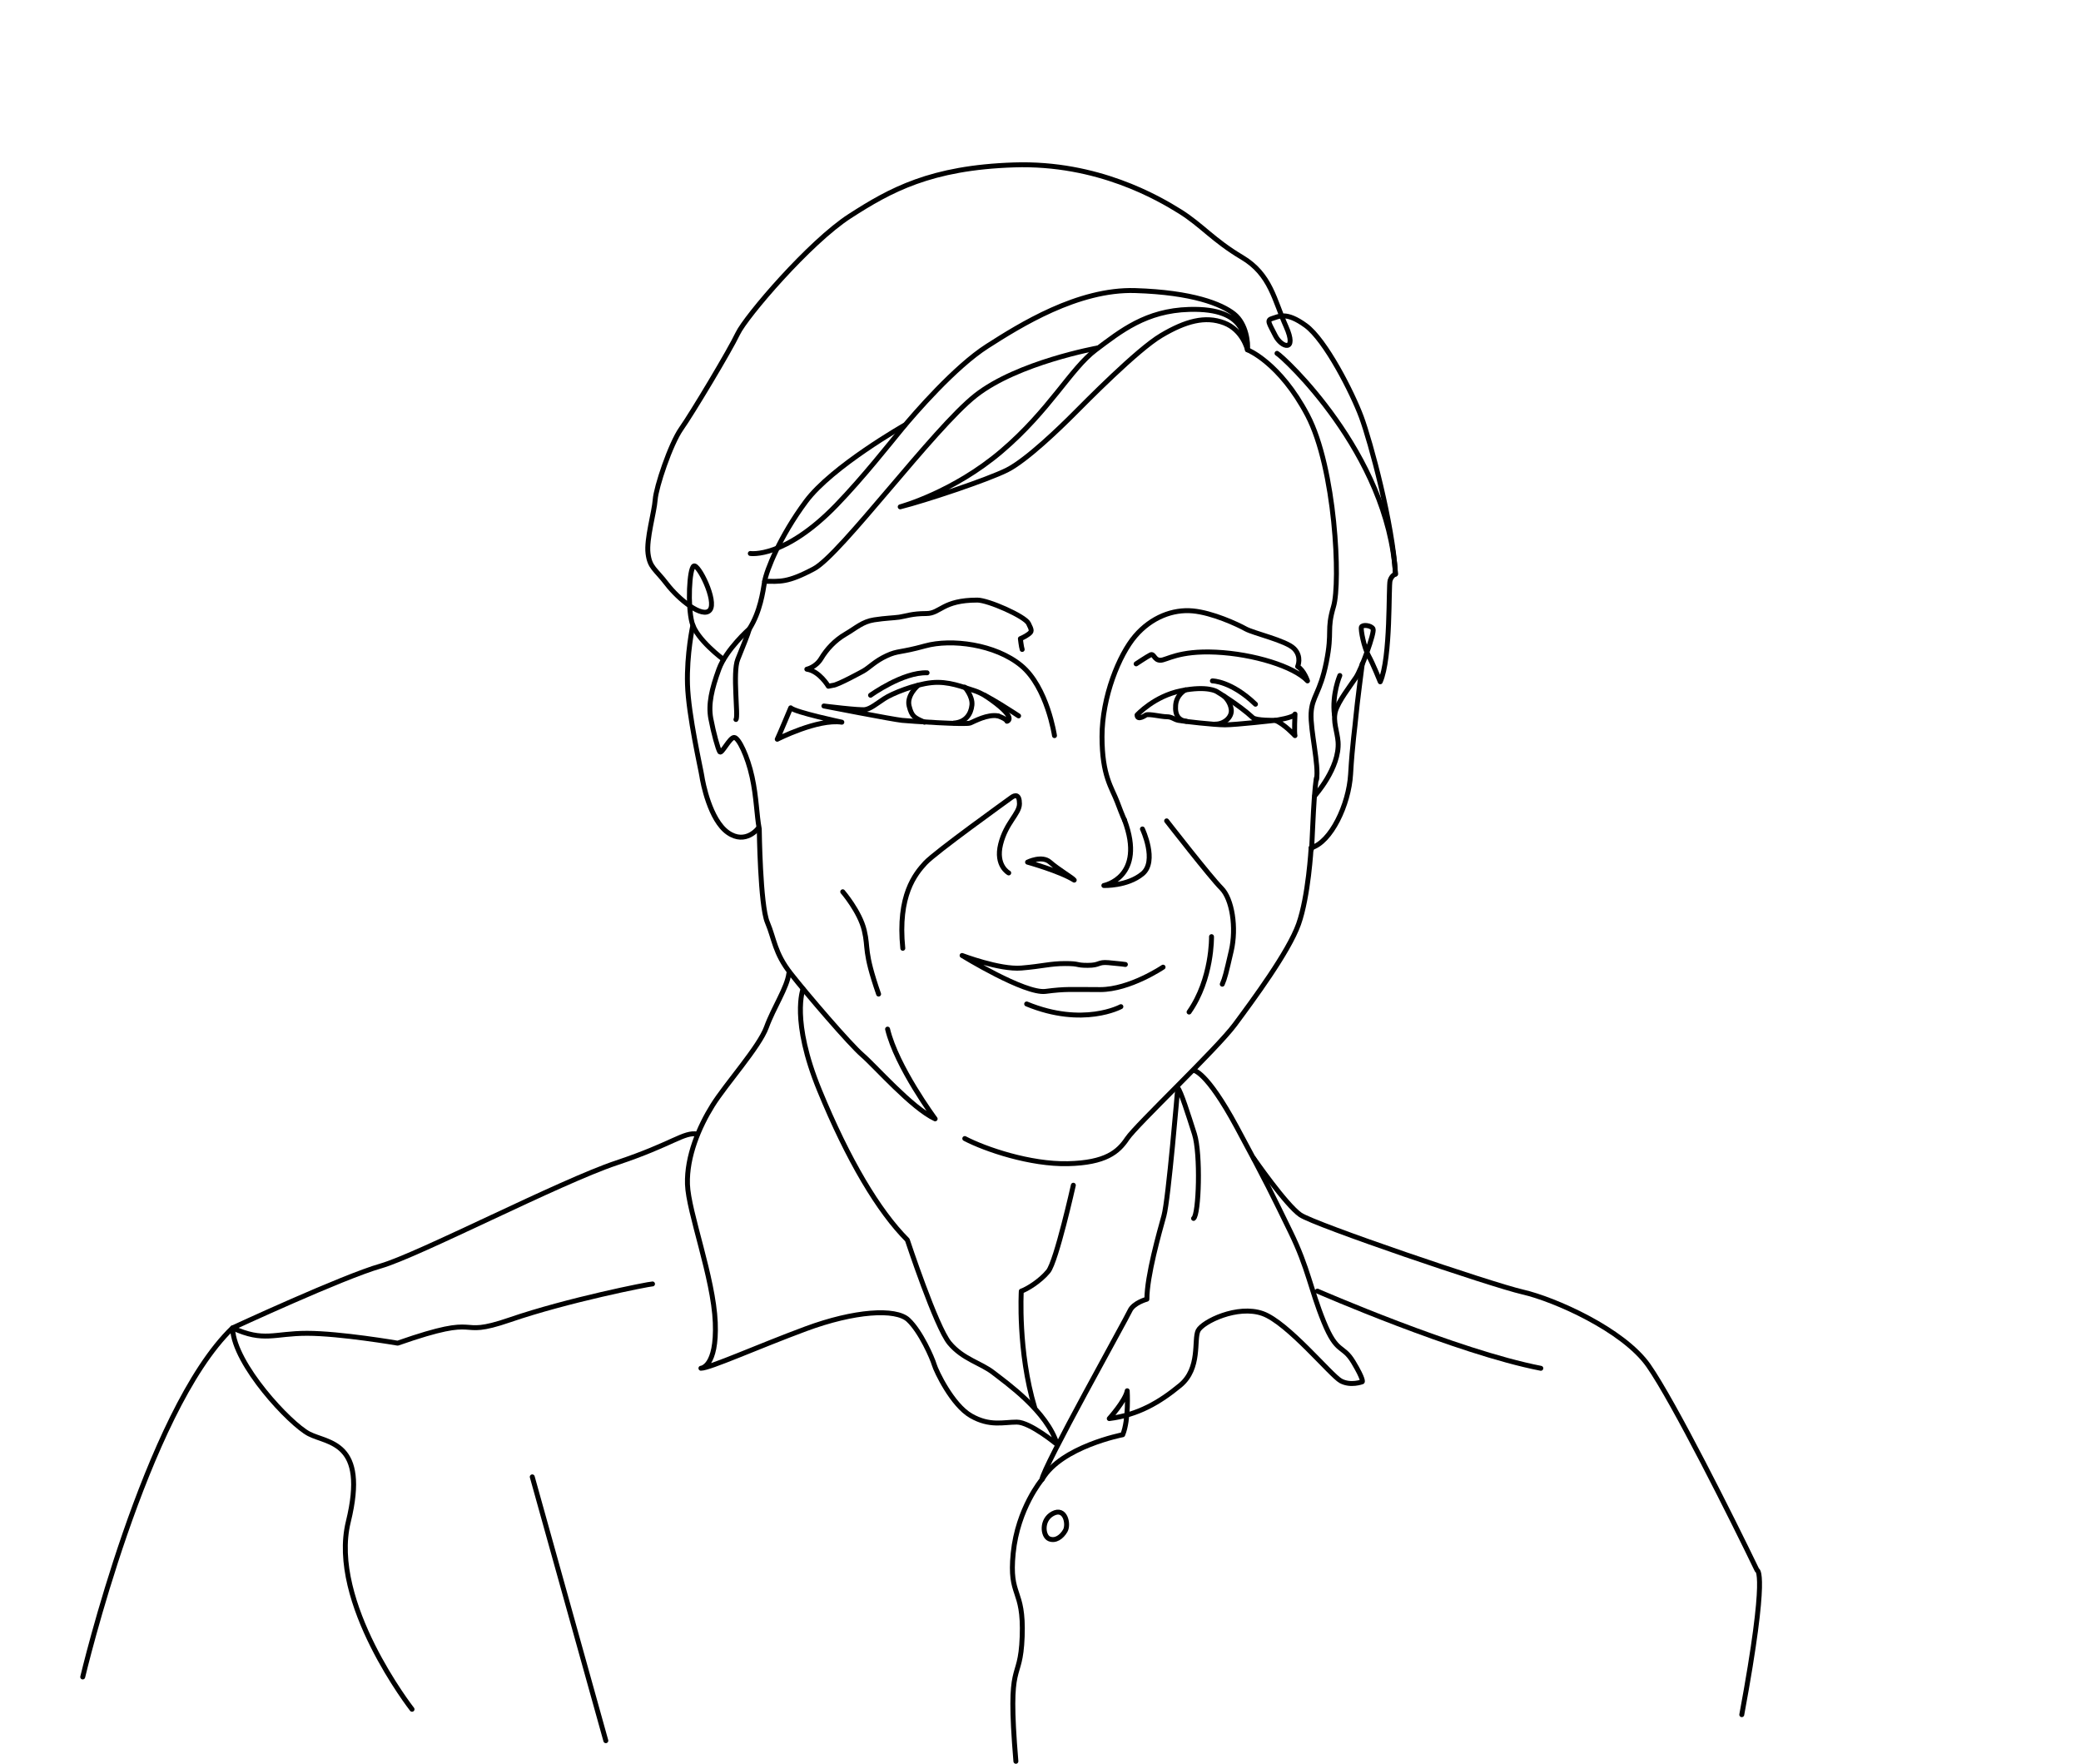 <?xml version="1.0" encoding="UTF-8"?>
<svg id="Ebene_1" data-name="Ebene 1" xmlns="http://www.w3.org/2000/svg" viewBox="0 0 844 715.29">
  <defs>
    <style>
      .cls-1 {
        fill: none;
        stroke: #000;
        stroke-linecap: round;
        stroke-linejoin: round;
        stroke-width: 2px;
      }
    </style>
  </defs>
  <path class="cls-1" d="m366.9,172.41s-29.48,16.74-40.03,30.93c-10.55,14.19-16.01,28.02-16.74,32.39-.73,4.37-1.82,12.37-6.19,19.29,0,0-9.46,8.37-12.37,16.38s-4.37,14.19-3.28,20.02c1.09,5.82,2.91,12.37,3.64,13.47s4-5.82,5.82-5.82,5.46,7.64,7.28,16.01,1.82,15.28,2.91,21.11c0,0,.36,30.93,3.28,37.85s2.91,12.37,9.46,20.74,24.02,28.75,29.11,33.12,20.02,21.47,29.48,25.84c0,0-15.65-21.11-19.29-36.39"/>
  <path class="cls-1" d="m304.31,224.46s13.83,2.18,34.94-19.65c10.78-11.16,21.47-24.75,26.57-30.93s21.47-25.11,34.57-33.48,36.76-23.29,60.05-22.56,34.94,5.46,40.03,9.46,5.82,12.01,5.46,14.56c0,0-1.82-8.01-9.46-10.92-7.64-2.91-15.65-.73-25.47,5.09s-30.57,26.93-35.66,32.03-18.92,18.56-26.93,22.56-33.12,12.37-43.31,14.92c0,0,21.47-5.82,41.12-22.56,19.65-16.74,28.02-33.48,38.21-41.12s20.35-15.86,37.85-16.38c12.37-.36,17.47,2.91,20.02,6.19,1.8,2.32,2.91,5.09,3.28,8.01"/>
  <path class="cls-1" d="m293.39,267.4s-10.92-8.01-12.74-14.92-1.09-21.84.73-22.93,9.46,14.19,6.55,17.83-12.74-4.37-17.47-10.55-6.91-6.55-7.64-12.37,2.55-16.74,2.91-21.84c.36-5.09,6.19-22.56,10.55-28.75,4.37-6.19,19.65-31.66,22.93-38.58s29.11-37.12,45.49-47.67c16.38-10.55,32.75-19.65,66.6-20.74,33.84-1.09,58.59,13.47,67.33,18.92,8.73,5.46,13.47,11.65,25.11,18.56,11.65,6.91,13.1,17.47,17.83,28.02s-1.82,8.73-4.37,3.64c-2.55-5.09-3.64-6.19-1.09-6.91s5.46-2.91,13.47,2.91,18.92,27.29,22.56,37.12c3.64,9.83,12.74,43.31,13.83,63.69,0,0-1.46.36-2.18,2.55s.36,31.3-4,41.12c0,0-2.91-7.28-4.73-10.55s-3.28-10.55-2.91-11.65,4-.73,4.73.73-4.73,16.38-6.91,19.65-7.28,9.83-8.37,13.83.82,8.38,1.09,12.37c.73,10.55-9.46,21.84-9.46,21.84"/>
  <path class="cls-1" d="m543.4,273.95s-3.28,7.64-2.18,16.01"/>
  <path class="cls-1" d="m281.01,253.57s-2.55,11.65-2.18,24.02c.36,12.37,5.46,34.57,5.82,37.12s3.28,17.83,10.55,22.93,12.37-1.82,12.37-1.82"/>
  <path class="cls-1" d="m460.79,269.22s4.37-2.91,5.82-3.64,1.46,2.18,4,2.18,7.28-4,22.56-3.28c15.28.73,31.66,5.82,37.12,11.65,0,0-1.46-4.37-4-5.82,0,0,1.82-4-1.46-7.28s-16.38-6.19-19.65-8.01-13.47-6.55-21.47-7.28-16.74,2.55-23.29,10.19c-6.55,7.64-13.47,24.75-13.47,40.76s4,20.74,6.19,26.57c2.23,5.95,2.91,7.28,2.91,7.28"/>
  <path class="cls-1" d="m461.16,289.96s6.91-7.64,17.83-9.83c10.92-2.18,14.56.36,14.56.36,0,0,9.1,5.46,14.56,10.55,1.33,1.24,9.1,1.09,9.1,1.09,0,0-16.01,1.82-20.38,1.82s-17.1-1.46-18.92-1.82-2.55-1.46-4.73-1.46-7.01-1.24-8.37-.73c0,0-3.64,2.55-3.64,0Z"/>
  <path class="cls-1" d="m491.72,276.13s7.64,0,17.47,9.46"/>
  <path class="cls-1" d="m517.2,292.14s7.64-1.09,8.01-2.55c0,0-.36,7.64,0,8.73,0,0-4.37-4.73-8.01-6.19Z"/>
  <path class="cls-1" d="m480.81,279.77s-3.64,1.82-4,6.19c-.36,4.37,1.47,6.25,4.37,6.55"/>
  <path class="cls-1" d="m496.46,282.32s2.55,2.18,2.91,5.46c.36,3.28-3.16,5.95-6.49,5.89"/>
  <path class="cls-1" d="m427.67,298.33s-2.91-19.65-13.47-28.39-28.39-10.92-38.94-8.01c-10.55,2.91-10.92,1.82-15.65,4s-6.91,4.73-9.46,6.19c0,0-10.55,5.82-12.37,5.82l-1.82.36s-3.64-6.19-8.73-6.91c0,0,3.64-.73,5.82-4.37s5.46-7.28,9.83-9.83,6.91-5.09,11.65-5.82,7.64-.73,10.19-1.09,5.09-1.46,10.92-1.46,6.55-5.46,20.74-5.46c4.37,0,19.29,6.55,20.74,9.46s1.46,3.28,0,4.37-3.28,1.82-3.28,1.82c0,0,.36,3.28.73,4.37"/>
  <path class="cls-1" d="m413.12,290.32s-13.1-8.73-17.83-10.19c-4.73-1.46-10.55-4-17.47-3.28s-16.01,4.37-19.29,6.55-5.46,4-7.64,4.37-16.74-1.46-16.74-1.46c0,0,28.02,5.46,31.66,5.82s25.84,1.82,27.66,1.09,6.91-3.64,11.28-2.91"/>
  <path class="cls-1" d="m404.75,290.32s3.28,1.09,3.64,2.18c0,0,5.09-1.09-9.1-10.55"/>
  <path class="cls-1" d="m341.43,292.87s-18.92-4-20.74-5.82c0,0-4.73,11.28-5.46,12.74,0,0,16.38-8.37,26.2-6.91Z"/>
  <path class="cls-1" d="m372.36,277.95s-4.73,4-3.64,8.37,2.18,4.73,6.19,6.55"/>
  <path class="cls-1" d="m391.28,278.68s3.28,3.64,2.91,7.28-2.55,6.91-7.28,7.28"/>
  <path class="cls-1" d="m463.34,336.18s6.19,13.1,0,18.2c-6.19,5.09-15.65,4.73-15.65,4.73,0,0,17.1-3.28,8.37-26.57"/>
  <path class="cls-1" d="m409.11,354.01s-5.46-2.91-3.28-11.65c2.18-8.73,7.64-12.37,7.64-16.38s-1.82-3.64-3.28-2.55-30.93,22.2-34.94,26.57-11.28,13.1-9.1,34.57"/>
  <path class="cls-1" d="m435.68,356.92c-.36-.73-6.55-4.37-9.83-7.28s-9.1,0-9.1,0c0,0,13.1,3.64,18.92,7.28"/>
  <path class="cls-1" d="m491.36,379.85s.36,17.1-9.1,30.57"/>
  <path class="cls-1" d="m471.71,392.22s-13.47,9.1-25.47,9.1-13.83-.36-22.2.73-33.84-14.56-33.84-14.56c0,0,15.28,5.82,24.02,5.09,8.73-.73,11.65-1.82,17.83-1.82s4,.73,9.1.73,4-1.46,8.37-1.09,6.91.73,6.91.73"/>
  <path class="cls-1" d="m454.6,408.24s-15.28,8.37-38.21-1.09"/>
  <path class="cls-1" d="m341.79,361.65s6.91,8.01,8.73,15.65c1.82,7.64-.36,8.01,5.82,25.84"/>
  <path class="cls-1" d="m552.5,269.22s-2.18,16.74-2.55,21.11c-.36,4.37-1.46,11.28-2.18,23.65s-8.01,27.66-16.01,29.84c0,0-1.09,19.65-5.09,30.93-4,11.28-18.56,30.93-25.84,40.76-7.28,9.83-40.03,40.76-43.67,46.22-3.64,5.46-8.73,9.83-24.02,10.19-15.28.36-33.48-5.82-41.85-10.19"/>
  <path class="cls-1" d="m435.32,480.66s-6.91,30.93-10.19,34.94-8.73,7.28-10.92,8.01c0,0-1.46,24.38,5.46,47.31"/>
  <path class="cls-1" d="m325.69,401.13s-5,12.56,6.64,40.95c11.65,28.39,24.02,49.13,35.66,60.77,0,0,11.65,35.3,17.1,41.85,5.46,6.55,12.74,8.01,17.83,12.01s21.84,15.65,25.84,29.11c0,0-10.92-9.1-16.38-9.1s-10.92,1.82-18.56-2.55c-7.64-4.37-14.19-18.2-14.92-20.74s-5.46-13.47-10.55-18.2c-5.09-4.73-21.84-3.64-41.49,3.64-19.65,7.28-38.94,16.01-42.58,16.01,0,0,6.55-.36,5.82-18.56-.73-18.2-10.92-44.76-11.28-56.04-.36-11.28,4.73-23.29,10.19-32.03,5.46-8.73,18.92-23.65,21.84-31.66,2.91-8.01,8.37-16.01,9.1-21.84"/>
  <path class="cls-1" d="m264.64,520.69c-1.46,0-34.57,6.55-57.86,14.56-23.29,8.01-9.1-3.28-45.49,9.46,0,0-23.29-4-36.76-4s-17.47,3.64-30.21-2.18c0,0,44.76-20.74,60.05-25.11,15.28-4.37,72.78-34.21,95.71-41.85,22.93-7.64,27.2-12.63,32.75-11.65"/>
  <path class="cls-1" d="m33.55,680.08s25.47-107.72,60.77-141.57"/>
  <path class="cls-1" d="m167.11,693.18s-33.84-43.31-25.84-76.06c8.01-32.75-8.37-31.66-16.01-35.66-7.64-4-30.21-28.02-30.93-42.58"/>
  <line class="cls-1" x1="215.87" y1="598.93" x2="245.71" y2="705.92"/>
  <path class="cls-1" d="m484.08,494.12c2.18-1.46,2.91-26.2.36-34.21-2.55-8.01-5.54-17.44-6.78-18.73,0,0-3.78,45.3-5.6,51.85-1.82,6.55-6.91,24.38-6.91,33.84,0,0-5.46,1.46-6.91,4.73-1.46,3.28-35.3,63.69-35.66,68.42,0,0-9.83,11.65-11.65,29.84-1.82,18.2,4.37,13.83,3.64,33.84-.73,20.02-6.19,7.28-2.55,50.58"/>
  <path class="cls-1" d="m484.08,434.07s5.09,0,17.47,22.93c12.37,22.93,14.56,27.66,21.84,42.58,7.28,14.92,8.01,22.93,13.47,36.39s7.64,9.1,12.01,16.38c4.37,7.28,3.64,8.01,3.64,8.01,0,0-4.73,1.82-8.73-.36-4-2.18-21.47-23.65-31.66-27.29-10.19-3.64-24.38,3.28-26.2,6.91s1.09,15.28-7.28,22.2c-8.37,6.91-17.1,12.01-28.75,13.47,0,0,6.55-7.28,7.28-11.28,0,0,.73,11.65-1.82,17.83,0,0-24.91,4.81-32.65,18.05"/>
  <path class="cls-1" d="m426.95,613.85c5.17-2.78,6.55,4.37,5.09,6.91s-4,4.37-6.55,3.28-3.28-7.64,1.46-10.19Z"/>
  <path class="cls-1" d="m508.46,469.74s13.1,18.92,18.92,22.93c5.82,4,77.52,28.39,90.25,31.3,12.74,2.91,40.76,15.28,50.95,29.84s34.21,62.59,44.03,82.97c0,0,4.73-.36-6.19,58.59"/>
  <path class="cls-1" d="m534.3,523.6s56.77,24.75,90.62,31.3"/>
  <path class="cls-1" d="m445.14,141.12s-32.39,5.82-49.49,19.29c-17.1,13.47-54.59,64.41-65.51,70.24s-13.83,5.09-20.02,5.09"/>
  <path class="cls-1" d="m505.92,141.85s13.1,5.09,24.38,26.57c11.28,21.47,13.47,67.69,10.55,77.52-2.91,9.83-.36,9.83-2.91,22.56-2.55,12.74-5.82,13.83-6.19,20.74-.36,6.91,3.28,21.11,2.18,26.93"/>
  <path class="cls-1" d="m531.76,343.82c.36,5.09.73-20.74,2.18-28.39"/>
  <path class="cls-1" d="m517.93,143.3c2.18,1.09,45.13,40.4,48.04,89.52"/>
  <path class="cls-1" d="m473.16,332.9s17.83,22.93,22.2,27.29,6.19,16.01,4,25.47-2.55,10.92-3.64,13.47"/>
  <path class="cls-1" d="m298.48,291.78c1.09-1.09-1.46-18.92.73-24.38,2.18-5.46,4-9.83,4.73-12.37"/>
  <path class="cls-1" d="m353.07,281.95s13.1-9.46,22.93-9.1"/>
</svg>